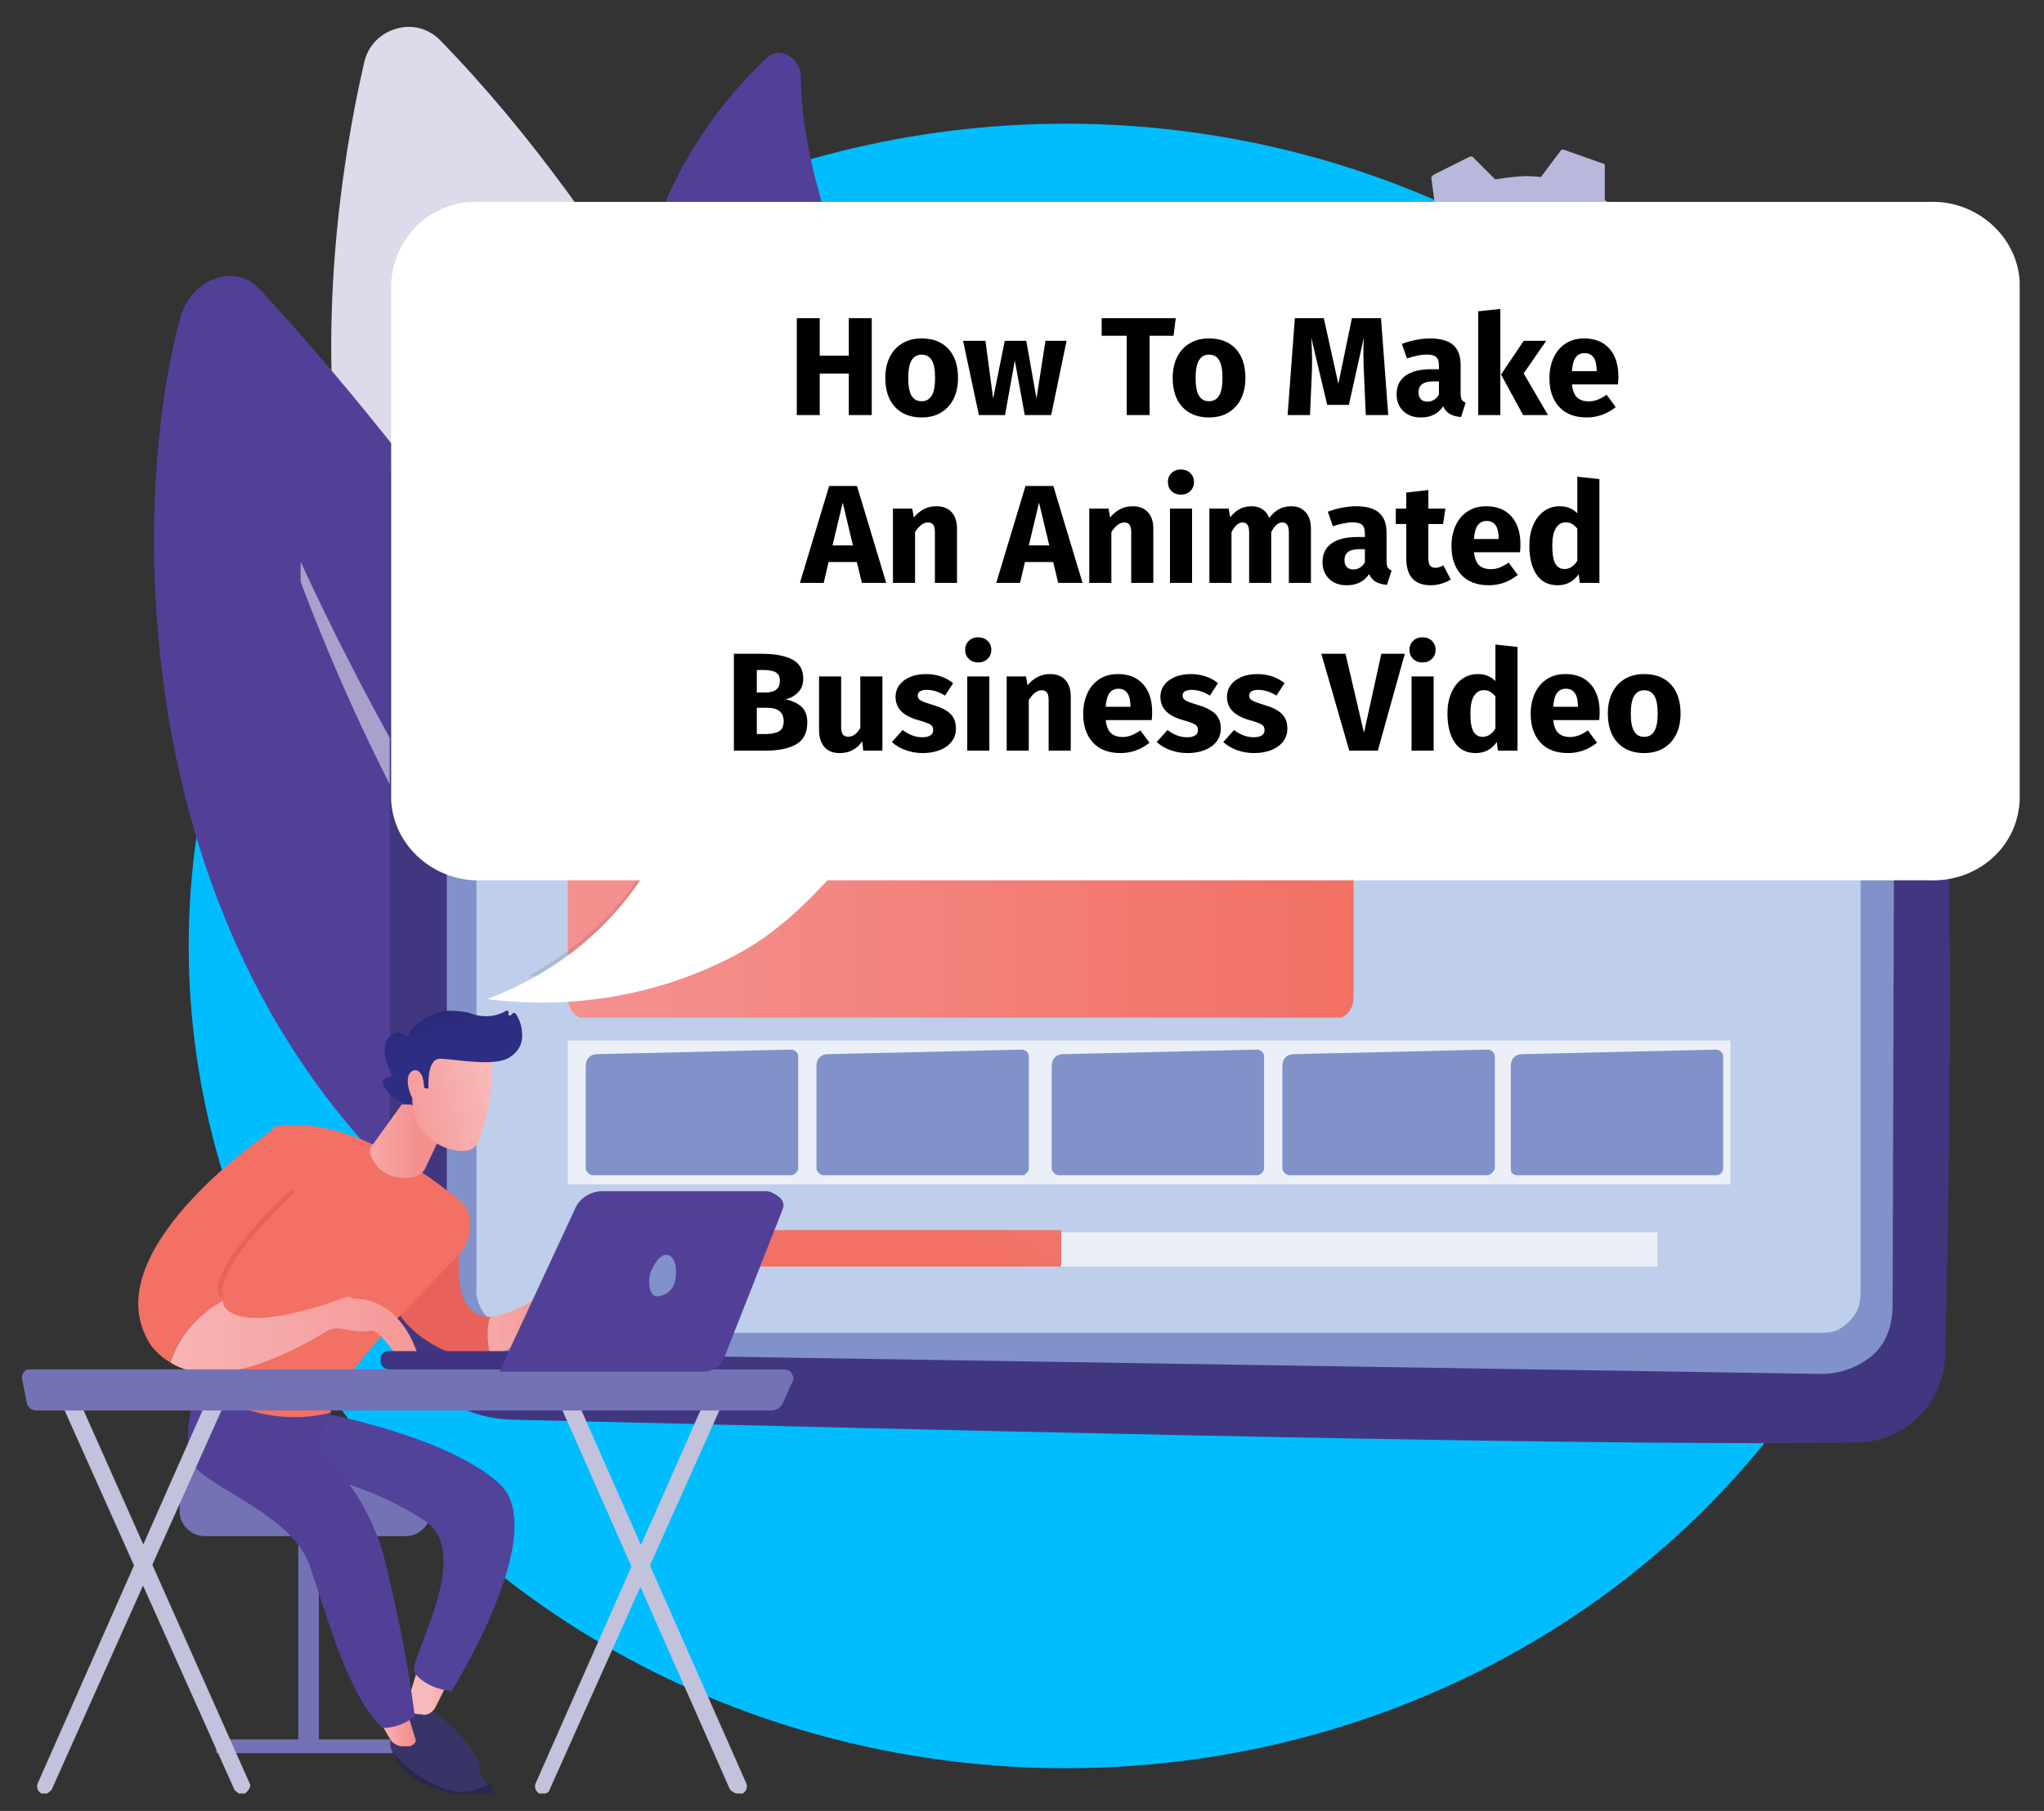 <?xml version="1.0" encoding="UTF-8"?> <svg xmlns="http://www.w3.org/2000/svg" xmlns:xlink="http://www.w3.org/1999/xlink" id="Layer_1" viewBox="0 0 87.7 77.7"><rect x="0" y="0" width="87.7" height="77.7" fill="#333333" stroke="none"/><defs><style>.cls-1{fill:none;}.cls-2{fill:#524299;}.cls-3{fill:#8092c9;}.cls-4{fill:#28274f;}.cls-5{fill:#3e3380;}.cls-6{fill:url(#linear-gradient-8);}.cls-7{fill:url(#linear-gradient-7);}.cls-8{fill:url(#linear-gradient-5);}.cls-9{fill:url(#linear-gradient-6);}.cls-10{fill:url(#linear-gradient-9);}.cls-11{fill:url(#linear-gradient-4);}.cls-12{fill:url(#linear-gradient-3);}.cls-13{fill:url(#linear-gradient-2);}.cls-14{fill:#00bdff;}.cls-15{fill:#413780;}.cls-16{fill:url(#linear-gradient);}.cls-17{fill:#dedaec;}.cls-18{fill:#b7b8dc;}.cls-19{clip-path:url(#clippath-17);}.cls-20{clip-path:url(#clippath-19);}.cls-21{clip-path:url(#clippath-11);}.cls-22{clip-path:url(#clippath-16);}.cls-23{clip-path:url(#clippath-18);}.cls-24{clip-path:url(#clippath-10);}.cls-25{clip-path:url(#clippath-15);}.cls-26{clip-path:url(#clippath-13);}.cls-27{clip-path:url(#clippath-14);}.cls-28{clip-path:url(#clippath-12);}.cls-29{clip-path:url(#clippath-26);}.cls-30{clip-path:url(#clippath-20);}.cls-31{clip-path:url(#clippath-21);}.cls-32{clip-path:url(#clippath-22);}.cls-33{clip-path:url(#clippath-23);}.cls-34{clip-path:url(#clippath-24);}.cls-35{clip-path:url(#clippath-25);}.cls-36{fill:#393467;}.cls-37{clip-path:url(#clippath-1);}.cls-38{clip-path:url(#clippath-3);}.cls-39{clip-path:url(#clippath-4);}.cls-40{clip-path:url(#clippath-2);}.cls-41{clip-path:url(#clippath-7);}.cls-42{clip-path:url(#clippath-6);}.cls-43{clip-path:url(#clippath-9);}.cls-44{clip-path:url(#clippath-8);}.cls-45{clip-path:url(#clippath-5);}.cls-46{fill:#fff;}.cls-47{fill:#524098;}.cls-48{fill:#96b0db;}.cls-49{fill:url(#linear-gradient-10);}.cls-50{fill:url(#linear-gradient-11);}.cls-51{fill:url(#linear-gradient-12);}.cls-52{fill:url(#linear-gradient-13);}.cls-53{fill:url(#linear-gradient-14);}.cls-54{fill:url(#linear-gradient-15);}.cls-55{fill:url(#linear-gradient-16);}.cls-56{opacity:.69;}.cls-57{opacity:.5;}.cls-58{opacity:.3;}.cls-59{opacity:.15;}.cls-60{fill:#bfceea;}.cls-61{fill:#c2c2dc;}.cls-62{fill:#7472b4;}.cls-63{opacity:0;}.cls-64{fill:#484848;}.cls-65{clip-path:url(#clippath);}</style><clipPath id="clippath"><rect class="cls-1" x="-63.342" y="-2.331" width="221.382" height="79.282"></rect></clipPath><clipPath id="clippath-1"><rect class="cls-1" x="56.117" y="4.168" width="16.464" height="8.428"></rect></clipPath><clipPath id="clippath-2"><rect class="cls-1" x="58.273" y="14.262" width="16.758" height="9.408"></rect></clipPath><clipPath id="clippath-3"><rect class="cls-1" x="31.91" y="11.714" width="4.312" height="23.912"></rect></clipPath><clipPath id="clippath-4"><rect class="cls-1" x="19.465" y="11.91" width="19.6" height="33.124"></rect></clipPath><clipPath id="clippath-5"><rect class="cls-1" x="12.899" y="23.768" width="25.578" height="34.692"></rect></clipPath><clipPath id="clippath-6"><path class="cls-1" d="M26.128,24.65c-.98,0-1.764.784-1.764,1.764v16.366c0,.588.392.98.98.98h31.752c.588,0,.98-.392.98-.98v-17.836c0-.588-.392-.98-.98-.98l-30.968.686Z"></path></clipPath><linearGradient id="linear-gradient" x1="1523.284" y1="6290.459" x2="1557.244" y2="6290.459" gradientTransform="translate(-1378.086 -5768.507) scale(.922)" gradientUnits="userSpaceOnUse"><stop offset="0" stop-color="#f4908e"></stop><stop offset="1" stop-color="#f27064"></stop></linearGradient><clipPath id="clippath-7"><rect class="cls-1" x="60.036" y="24.258" width="15.876" height="9.212"></rect></clipPath><clipPath id="clippath-8"><rect class="cls-1" x="25.933" y="52.286" width="1.666" height="2.254"></rect></clipPath><clipPath id="clippath-9"><rect class="cls-1" x="30.538" y="52.776" width="40.572" height="1.568"></rect></clipPath><clipPath id="clippath-10"><rect class="cls-1" x="24.364" y="44.642" width="49.882" height="6.174"></rect></clipPath><clipPath id="clippath-11"><path class="cls-1" d="M67.093,27.59v3.038h.098l2.156-1.47v-.196l-2.254-1.372c.098-.098.098,0,0,0Z"></path></clipPath><linearGradient id="linear-gradient-2" x1="1522.18" y1="6281.503" x2="1524.535" y2="6281.503" gradientTransform="translate(-1335.299 -5764.998) scale(.922)" gradientUnits="userSpaceOnUse"><stop offset="0" stop-color="#f4908e"></stop><stop offset="1" stop-color="#f27064"></stop></linearGradient><clipPath id="clippath-12"><path class="cls-1" d="M24.561,53.462c.098.98.882,1.666,1.862,1.666.882,0,1.666-.784,1.666-1.666s-.784-1.666-1.666-1.666c-.98-.098-1.764.686-1.862,1.666Z"></path></clipPath><linearGradient id="linear-gradient-3" x1="-17804.261" y1="21300.375" x2="-17815.667" y2="21300.375" gradientTransform="translate(-12832.209 -22093.963) rotate(-70.044) scale(.922)" gradientUnits="userSpaceOnUse"><stop offset="0" stop-color="#f4908e"></stop><stop offset="1" stop-color="#f27064"></stop></linearGradient><clipPath id="clippath-13"><path class="cls-1" d="M29.657,52.776c-.098,0-.196,0-.196.098s-.098.098-.098.196v.98c0,.098,0,.196.098.196s.098.098.196.098h15.876v-1.568h-15.876Z"></path></clipPath><linearGradient id="linear-gradient-4" x1="-12569.106" y1="20386.778" x2="-12588.849" y2="20386.778" gradientTransform="translate(-8976.118 -20124.251) rotate(-55.76) scale(.922)" gradientUnits="userSpaceOnUse"><stop offset="0" stop-color="#f4908e"></stop><stop offset="1" stop-color="#f27064"></stop></linearGradient><clipPath id="clippath-14"><path class="cls-1" d="M17.505,72.964c-.098.196,0,.392.196.49.098.098.196.098.392.098.196.098.49-.098.588-.294l.49-.98-1.274-.588s-.392,1.274-.392,1.274Z"></path></clipPath><linearGradient id="linear-gradient-5" x1="1522.206" y1="6280.833" x2="1523.823" y2="6280.833" gradientTransform="translate(-1384.965 -5720.771) scale(.922)" gradientUnits="userSpaceOnUse"><stop offset="0" stop-color="#f8b9ba"></stop><stop offset="1" stop-color="#f4908e"></stop></linearGradient><clipPath id="clippath-15"><path class="cls-1" d="M16.328,73.748c.098.392.294.686.49.98.098.098.294.196.392.196h.392c.196-.098.294-.196.196-.392l-.392-1.274-1.078.49Z"></path></clipPath><linearGradient id="linear-gradient-6" x1="1520.955" y1="6280.663" x2="1522.474" y2="6280.663" gradientTransform="translate(-1386.083 -5719.193) scale(.922)" gradientUnits="userSpaceOnUse"><stop offset="0" stop-color="#f8b9ba"></stop><stop offset="1" stop-color="#f4908e"></stop></linearGradient><clipPath id="clippath-16"><path class="cls-1" d="M16.721,55.422s.196,1.666,2.646,2.646c.588.196,1.176.294,1.764.098-.196-.49-.196-1.078,0-1.666-1.96.098-1.372-3.038-1.372-3.234l-3.038,2.156Z"></path></clipPath><linearGradient id="linear-gradient-7" x1="-20683.329" y1="21240.843" x2="-20702.373" y2="21240.843" gradientTransform="translate(-15157.667 -22755.463) rotate(-77.992) scale(.922)" gradientUnits="userSpaceOnUse"><stop offset="0" stop-color="#e0483d"></stop><stop offset="1" stop-color="#e8625b"></stop></linearGradient><clipPath id="clippath-17"><path class="cls-1" d="M23.287,55.52c-.686.49-1.47.882-2.254.98-.196.588-.098,1.176,0,1.666.882-.196,1.666-.784,2.254-1.47.098-.098.392-.098.49,0,.196.098.294.294.294.49,0,.392.392.49.392.294,0-.294-.098-.588-.098-.882l1.078,1.176c.196.196.49.196.686,0-.294-.784-.686-1.568-1.274-2.156-.196-.196-.49-.196-.784-.196-.196,0-.49.098-.784.098Z"></path></clipPath><linearGradient id="linear-gradient-8" x1="1519.083" y1="6281.332" x2="1524.61" y2="6281.332" gradientTransform="translate(-1381.545 -5737.156) scale(.922)" gradientUnits="userSpaceOnUse"><stop offset="0" stop-color="#f8b9ba"></stop><stop offset="1" stop-color="#f4908e"></stop></linearGradient><clipPath id="clippath-18"><path class="cls-1" d="M11.723,48.366c-2.94,4.704-3.234,10.976-3.234,10.976,1.568,1.274,3.724,1.764,5.684,1.274.588-2.254,5.292-6.272,5.782-7.154.294-.588.294-1.176,0-1.764-3.528-2.94-5.978-3.43-7.252-3.43-.294,0-.686,0-.98.098Z"></path></clipPath><linearGradient id="linear-gradient-9" x1="-20678.007" y1="21245.801" x2="-20697.048" y2="21245.801" gradientTransform="translate(-15167.534 -22752.613) rotate(-77.992) scale(.922)" gradientUnits="userSpaceOnUse"><stop offset="0" stop-color="#f4908e"></stop><stop offset="1" stop-color="#f27064"></stop></linearGradient><clipPath id="clippath-19"><path class="cls-1" d="M16.035,49.052c-.196.196-.196.392-.098.588.294.686.98.98,1.666.882.294,0,.588-.196.686-.49l.98-2.058-1.96-.686s-1.274,1.764-1.274,1.764Z"></path></clipPath><linearGradient id="linear-gradient-10" x1="1519.549" y1="6281.63" x2="1523.216" y2="6281.63" gradientTransform="translate(-1386.533 -5745.123) scale(.922)" gradientUnits="userSpaceOnUse"><stop offset="0" stop-color="#f8b9ba"></stop><stop offset="1" stop-color="#f4908e"></stop></linearGradient><clipPath id="clippath-20"><path class="cls-1" d="M6.234,57.284c.196.49.588.882,1.078,1.176.392-1.176,1.176-2.058,2.254-2.646-.294-1.372,3.038-4.41,3.038-4.41l-.882-2.94s-7.35,4.9-5.488,8.82Z"></path></clipPath><linearGradient id="linear-gradient-11" x1="-20680.388" y1="21243.471" x2="-20699.429" y2="21243.471" gradientTransform="translate(-15171.013 -22755.508) rotate(-77.992) scale(.922)" gradientUnits="userSpaceOnUse"><stop offset="0" stop-color="#f4908e"></stop><stop offset="1" stop-color="#f27064"></stop></linearGradient><clipPath id="clippath-21"><path class="cls-1" d="M12.507,51.012c-.098.098-3.43,3.136-3.136,4.508,0,0,0,.098.098.098h.098c.098,0,0,0,0-.098-.294-1.274,3.038-4.312,3.038-4.312,0-.065-.033-.131-.098-.196q-.001-.001,0,0Z"></path></clipPath><linearGradient id="linear-gradient-12" x1="-20684.488" y1="21240.363" x2="-20703.531" y2="21240.363" gradientTransform="translate(-15165.205 -22758.125) rotate(-77.992) scale(.922)" gradientUnits="userSpaceOnUse"><stop offset="0" stop-color="#e0483d"></stop><stop offset="1" stop-color="#e8625b"></stop></linearGradient><clipPath id="clippath-22"><path class="cls-1" d="M14.662,55.716s-4.018,1.568-4.998.392c-.098-.098-.098-.196-.098-.294-1.078.588-1.862,1.47-2.254,2.646,2.156,1.372,5.782-.784,6.762-1.372.196-.098.392-.098.49-.098.49.098.882.196,1.372.098.196,0,.49.294.784.686s.784.882,1.274.588c0,0-.588-2.646-2.842-2.646-.098-.098-.294-.098-.49,0Z"></path></clipPath><linearGradient id="linear-gradient-13" x1="1018.586" y1="7720.123" x2="1035.79" y2="7720.123" gradientTransform="translate(-1439.164 -6977.683) rotate(-4.09) scale(.922)" gradientUnits="userSpaceOnUse"><stop offset="0" stop-color="#f8b9ba"></stop><stop offset="1" stop-color="#f4908e"></stop></linearGradient><clipPath id="clippath-23"><path class="cls-1" d="M17.896,45.23c-.392.49-.196,2.058-.196,2.058,0,.98.784,1.862,1.764,2.058,1.078.196,1.078-.392,1.372-1.274.196-.882.294-1.862.294-2.744-.784-.196-1.568-.294-2.45-.294-.392,0-.686,0-.784.196Z"></path></clipPath><linearGradient id="linear-gradient-14" x1="-726.177" y1="11233.94" x2="-731.634" y2="11233.94" gradientTransform="translate(-1951.424 -10146.768) rotate(-14.649) scale(.922)" gradientUnits="userSpaceOnUse"><stop offset="0" stop-color="#f8b9ba"></stop><stop offset="1" stop-color="#f4908e"></stop></linearGradient><clipPath id="clippath-24"><path class="cls-1" d="M17.505,44.446c0,.098-.098.098,0,0h-.098c-.098-.098-.294-.196-.49-.098-.49.196-.588.882-.098,1.764v.098c0,.098,0,0-.098,0-.196,0-.49.196-.098.588.196.294.49.49.882.588h.098l.294-.784s.098-.098.098,0l.294.098h.098s-.098-1.274.49-1.274,2.45.392,3.038-.098c.294-.196.49-.49.49-.882s-.098-.686-.294-.98h-.098l-.098.098h-.098v-.196h-.098c-.49.294-1.078.294-1.568.098-.392-.098-.686-.098-1.078-.098-.686.196-1.274.49-1.568,1.078h0Z"></path></clipPath><linearGradient id="linear-gradient-15" x1="-808.892" y1="11358.921" x2="-808.892" y2="11365.319" gradientTransform="translate(-1982.44 -10268.27) rotate(-15.056) scale(.922)" gradientUnits="userSpaceOnUse"><stop offset="0" stop-color="#201b59"></stop><stop offset="1" stop-color="#2d2d83"></stop></linearGradient><clipPath id="clippath-25"><path class="cls-1" d="M17.799,45.916c-.588.098-.196,1.274.098,1.47l.294-.392s.098-1.078-.392-1.078Z"></path></clipPath><linearGradient id="linear-gradient-16" x1="-726.453" y1="11232.023" x2="-731.91" y2="11232.023" gradientTransform="translate(-1950.952 -10146.085) rotate(-14.649) scale(.922)" gradientUnits="userSpaceOnUse"><stop offset="0" stop-color="#f8b9ba"></stop><stop offset="1" stop-color="#f4908e"></stop></linearGradient><clipPath id="clippath-26"><rect class="cls-1" x="18.939" y="9.447" width="65.856" height="32.438"></rect></clipPath></defs><g id="eSd1kOi5Ly61" shape-rendering="geometricPrecision" text-rendering="geometricPrecision"><g class="cls-65"><ellipse class="cls-14" cx="45.729" cy="40.587" rx="37.632" ry="35.28"></ellipse><g class="cls-63"><g class="cls-58"><g class="cls-37"><path class="cls-48" d="M55.724,12.988c-.098,0-.196-.196-.196-.294,0-.294.098-.588.098-.882,0-.098.098-.098.098-.196s.098-.098.196,0h0c.098,0,.098.098.196.098s0,.098,0,.196c-.098.294-.098.49-.098.784,0,.065-.033.131-.098.196s-.131.098-.196.098h0M56.312,10.832h0c-.098,0-.098-.098-.098-.098v-.196c.098-.294.196-.49.294-.784.098-.098.196-.196.294-.098s.196.196.098.294c-.098.196-.196.49-.294.784-.098.098-.196.098-.294.098M57.292,8.872h0c-.196-.098-.196-.196-.196-.392.196-.196.294-.49.49-.686.098-.098.294-.098.392,0,0,0,.098.098.098.196s0,.098-.098.196c-.196.196-.294.49-.49.686,0,0-.098.098-.196,0M58.664,7.206s-.098,0,0,0c-.196-.196-.196-.392-.098-.49.196-.196.392-.392.686-.588.098-.098.196,0,.294.098s.098.196,0,.294c-.196.196-.392.392-.588.49-.196.196-.294.294-.294.196M60.331,5.932c-.098,0-.098-.098-.196-.098v-.196c0-.098.098-.098.098-.196.294-.098.49-.294.784-.392.098-.098.294,0,.392.098v.196c0,.098-.098.098-.098.098-.196.098-.49.294-.686.392-.098.098-.196.098-.294.098M62.291,4.952c-.098,0-.098-.098-.196-.196,0-.098,0-.294.196-.294.294-.098.588-.196.784-.196.098,0,.294.098.294.196s-.098.294-.196.294c-.294.098-.49.098-.882.196q-.034.009,0,0M71.404,6.52h0c-.294-.196-.49-.294-.784-.49-.098-.098-.098-.196-.098-.392.098-.098.196-.196.392-.098.196.196.49.294.686.49.098.098.098.196.098.294s-.196.196-.294.196M64.447,4.56c-.098,0-.196-.098-.196-.196s.098-.294.196-.294h.882c.098,0,.294.098.294.196s0,.098-.098.196-.098.098-.196.098h-.882M69.543,5.442h0c-.196-.098-.49-.196-.784-.294-.098-.098-.196-.196-.098-.294s.196-.196.294-.098c.294.098.49.196.784.294.098,0,.196.196.196.294s-.196.196-.392.098M66.603,4.658c-.098,0-.196-.098-.196-.294,0-.098.098-.196.294-.196l.882.098h0c.098,0,.098.098.196.098s0,.098,0,.196-.098.098-.098.196-.098.098-.196,0c-.294,0-.588-.098-.882-.098h0"></path><path class="cls-48" d="M72.678,7.598s-.001,0,0,0l-.392-.392c-.098-.098-.098-.294,0-.294s.196-.098.294,0l.294.294c.098.098.098.294,0,.392h-.196"></path></g></g><g class="cls-58"><g class="cls-40"><path class="cls-48" d="M75.129,14.85c-.098,0-.196-.098-.196-.294v-.392c0-.098.098-.294.294-.196.098,0,.294.098.196.294v.392c0,.065-.033.131-.098.196-.098.098-.098,0-.196,0h0"></path><path class="cls-48" d="M63.172,23.67l-.294-.098c-.098,0-.196-.196-.196-.294s.098-.098.098-.196.098,0,.196,0c.294.098.49.098.784.196.098,0,.196.098.196.196v.196s-.098.098-.196.098l-.588-.098M61.605,23.18h0c-.294-.098-.49-.196-.784-.392l-.098-.098v-.196c0-.098.196-.196.294-.098.196.098.49.196.686.294.098.098.196.196.098.294,0,.098-.098.196-.196.196M64.936,23.866c-.098,0-.196-.098-.196-.294,0-.098.098-.196.294-.196h.784c.098,0,.294.098.294.196s-.098.294-.196.294h-.98M59.645,22.102h0c-.294-.196-.49-.294-.784-.49-.098-.098-.098-.196-.098-.294s.098-.196.196-.196.196,0,.294.098c.196.196.392.294.686.49.098,0,.098.098.098.196s0,.098-.098.196c0,0-.196.098-.294,0M67.093,23.866c-.098,0-.196-.098-.196-.196v-.196c0-.098.098-.098.196-.098.294,0,.49-.098.784-.196.098,0,.294.098.294.196v.196c0,.098-.098.098-.196.098-.294.098-.588.098-.882.196h0M69.15,23.18c-.098,0-.098-.098-.196-.196v-.196c0-.098.098-.098.098-.098.196-.098.49-.196.686-.294.098-.098.196-.098.294,0s.098.098.098.196-.098.196-.196.196c-.196.098-.49.196-.784.392q-.017.011,0,0M71.013,22.2c-.065,0-.131-.033-.196-.098-.098-.098-.098-.294.098-.392.196-.196.392-.294.686-.49,0,0,.098-.098.196-.098s.098,0,.196.098c0,0,.098.098.098.196s0,.098-.098.196c-.196.196-.392.392-.686.49-.098,0-.196,0-.294.098M72.678,20.632s-.098,0-.098-.098c0,0-.098-.098-.098-.196s0-.098.098-.196c.196-.196.392-.392.49-.588.098-.098.196-.098.392,0,.098.098.098.294,0,.392-.196.196-.392.49-.588.686,0,0-.098.098-.196,0M73.855,18.966h0c-.098,0-.196-.098-.196-.196v-.196c.098-.196.294-.49.392-.686.098-.098.196-.196.294-.098s.196.196.098.294c-.098.294-.294.49-.392.784.098.098,0,.098-.196.098M74.737,17.006h0c-.098,0-.196-.196-.196-.294.098-.196.098-.392.196-.588s0-.098,0-.196.098-.098.098-.196.098-.098.196,0c.098,0,.196.196.196.294v.196c0,.098-.098.392-.196.588,0,.098-.196.196-.294.196"></path><path class="cls-48" d="M58.077,20.632c-.065,0-.098-.033-.098-.098l-.294-.294c-.098-.098,0-.196.098-.294s.196-.098.294,0l.294.294s.098.098.098.196,0,.098-.098.196h-.294"></path></g></g></g><path class="cls-18" d="M59.056,17.888l.098.098,1.372-.196c.392.49.98.98,1.47,1.372v1.47c0,.065.033.098.098.098l1.568.588h.098l.882-1.176c.686.098,1.274,0,1.96-.098l.98.98h.098l1.568-.784.098-.098-.196-1.47c.49-.392.98-.882,1.372-1.47h1.372c.065,0,.098-.033.098-.098l.686-1.666v-.098l-1.176-.882c.098-.686,0-1.274-.098-1.96l.98-.98v-.196l-.784-1.568-.098-.098-1.274.294c-.392-.49-.882-.98-1.372-1.372v-1.47c0-.065-.033-.098-.098-.098l-1.666-.588h-.098l-.882,1.176c-.686-.098-1.274,0-1.96.098l-.98-.98h-.098l-1.568.784-.098.098.196,1.47c-.588.392-.98.98-1.372,1.47h-1.47s-.098,0-.098.098l-.588,1.568v.098l1.078.882c-.098.686,0,1.372.098,1.96l-.98.98v.098s.784,1.666.784,1.666Z"></path><path class="cls-60" d="M65.132,15.536c-.882-.196-1.372-1.078-1.274-1.96s.882-1.47,1.764-1.47c.98.098,1.666.882,1.568,1.862s-.882,1.666-1.862,1.568h-.196M65.819,12.596h-.196c-.686-.098-1.372.49-1.47,1.176s.49,1.372,1.176,1.47,1.372-.49,1.372-1.176c0-.392-.098-.686-.294-.98-.098-.196-.392-.392-.588-.49"></path><path class="cls-60" d="M64.544,17.986l-.392-.196h-.196l-.588-.294h0v-.098h.098c.196.196.49.294.784.392,1.274.49,2.744.196,3.822-.686.588-.49,1.078-1.078,1.274-1.862,0-.098.098-.294.098-.392.196-.882.098-1.862-.294-2.646-.686-1.47-2.156-2.45-3.822-2.352s-3.038,1.078-3.626,2.646c0,.098-.098.294-.098.392-.098.588-.098,1.176,0,1.764,0,0,0,.098-.098.098h-.098v-.098c-.098-.588-.098-1.274,0-1.862,0-.098.098-.294.098-.392.784-2.156,3.234-3.332,5.39-2.548,2.058.686,3.234,2.842,2.744,4.998,0,.098-.098.294-.098.392-.392,1.078-1.176,1.96-2.156,2.45-.882.392-1.862.49-2.842.294"></path><g class="cls-63"><path class="cls-48" d="M51.02,23.474c-.098,0-.098-.098-.098-.196s.098-.098.196-.098c.294.098.49.098.784.098,0,0,.098,0,.098.098v.098c0,.098-.098.098-.196.098-.294,0-.588-.098-.784-.098h0M50.236,23.18h0c-.294-.098-.49-.196-.784-.294-.098,0-.098-.098-.098-.196s.098-.098.196-.098c.196.098.49.196.686.294.098,0,.098.098.098.196.098.098,0,.098-.098.098M52.589,23.572c-.098,0-.098-.098-.098-.196s.098-.098.098-.098c.294,0,.49,0,.784-.098h.098l.098.098c0,.098,0,.196-.098.196-.294.098-.588.098-.882.098h0M48.864,22.592h0c-.196-.196-.392-.294-.686-.49v-.196c0-.098.098-.098.196,0,.196.196.392.294.588.49.065.065.033.131-.098.196.196,0,.098,0,0,0M54.255,23.376c-.098,0-.098-.098-.098-.098,0-.098,0-.196.098-.196.294-.098.49-.196.784-.196h.098s.098,0,.098.098,0,.196-.098.196c-.294.098-.588.196-.882.196h0M55.627,22.788s-.098,0,0,0c-.065-.131-.065-.229,0-.294.196-.098.49-.294.686-.392.098,0,.196,0,.196.098v.196c-.196.196-.49.294-.686.392h-.196M56.901,21.808h0c-.098-.098-.098-.196-.098-.196.196-.196.392-.392.49-.588h.196c.098,0,.098.098,0,.196-.196.196-.392.392-.588.588q-.008.008,0,0"></path><path class="cls-48" d="M47.59,21.514h0l-.294-.294v-.196c.098-.098.196-.098.196,0l.294.294c.098.098.098.196,0,.196h-.196"></path><path class="cls-48" d="M45.925,17.398c-.098,0-.098-.098-.098-.098v-.392c0-.098.098-.196.196-.196s.196.098.196.196v.49h-.294"></path><path class="cls-48" d="M45.925,16.222c-.098,0-.098-.098-.098-.196,0-.196,0-.49.098-.686v-.098c0-.065.033-.098.098-.098h.196c.098,0,.098.098,0,.196v.098c0,.196-.098.392-.098.588,0,0,0,.098-.098.098s0,.098-.098.098h0M46.316,14.654h0c-.098,0-.098-.098-.098-.196.098-.294.196-.49.294-.784l.098-.098h.098c.098,0,.098.098.098.196-.098.196-.196.49-.294.686,0,.196-.098.196-.196.196M47.1,13.282h0c-.098-.098-.098-.196-.098-.196.196-.196.294-.392.49-.588,0-.098.098-.098.196-.098s.098.098.098.098c0,0,0,.098-.098.196-.196.196-.294.392-.49.588.098,0,0,0-.098,0M48.178,12.106h0c-.065-.065-.098-.131-.098-.196v-.098c.196-.196.392-.294.686-.49.098-.098.196-.098.196,0,.098.098.098.196,0,.196-.196.098-.392.294-.686.49.098.098,0,.098-.098.098M49.55,11.126c-.065,0-.098-.033-.098-.098,0-.098,0-.196.098-.196.294-.098.49-.196.784-.294.098,0,.196,0,.196.098s0,.196-.098.196c-.294.098-.49.196-.882.294q-.034.009,0,0M51.118,10.636c-.098,0-.098-.098-.098-.098,0-.098,0-.196.098-.196.294-.098.588-.098.784-.098.098,0,.196.098.196.098v.098s-.098.098-.196.098c-.196,0-.49,0-.784.098h0M52.687,10.538c-.098,0-.098-.098-.098-.196s.098-.196.196-.098c.294,0,.588,0,.784.098.098,0,.098.098.098.196s-.098.098-.196.098c-.294,0-.49-.098-.784-.098h0M55.038,11.126h0c-.196-.098-.392-.196-.686-.196h-.098c-.098,0-.098-.098-.098-.196s.098-.098.196-.098h.098c.196.098.49.196.686.196,0,0,.098,0,.098.098v.098c0,.098-.098.098-.196.098"></path></g><path class="cls-18" d="M48.178,19.554s.098,0,0,0l1.078-.098c.294.392.588.686.98.882v.98s0,.098.098.098l1.078.392h.098l.588-.784c.49,0,.882,0,1.372-.098l.686.686h.098l.98-.49v-.098l-.098-.98c.392-.294.686-.588.882-.98h1.078l.392-1.078v-.098l-.784-.588c0-.49,0-.882-.098-1.372l.686-.686v-.098l-.49-.98h-.098l-.98.098c-.294-.392-.588-.686-.98-.882v-.98s0-.098-.098-.098l-1.078-.392h-.098l-.588.784c-.49,0-.882,0-1.372.098l-.686-.686h-.098l-.98.49v.098l.098.98c-.392.294-.686.588-.882.98h-1.078l-.392,1.078v.098l.686.588c0,.49,0,.882.098,1.372l-.686.686v.098s.588.98.588.98Z"></path><path class="cls-60" d="M52.197,17.986c-.196-.098-.49-.196-.588-.392-.196-.196-.294-.588-.294-.882s.196-.588.392-.784.588-.294.882-.294c.49,0,.882.392.98.784.098.49,0,.98-.392,1.274-.196.196-.588.294-.882.294h-.098M52.687,16.026h0c-.588,0-.98.294-1.078.784,0,.196.098.49.196.588.294.392.882.392,1.176.098.196-.098.294-.392.294-.588.098-.392-.196-.784-.588-.882"></path><path class="cls-60" d="M51.804,19.652l-.294-.098c-.196-.098-.392-.196-.49-.294h0c-.098,0-.098-.098-.098-.196h0c0-.098.098-.098.196,0,.196.098.294.196.49.196h0c.392.098.882.196,1.274.098.196,0,.49-.098.686-.196h0c.588-.294,1.078-.882,1.274-1.47,0-.098.098-.196.098-.294.392-1.372-.49-2.744-1.764-3.136s-2.744.392-3.234,1.666c0,.098-.098.196-.098.294-.098.392-.098.784,0,1.176v.098c0,.098-.098.098-.098.098-.098,0-.196,0-.196-.098-.098-.392-.098-.882,0-1.274,0-.098.098-.196.098-.294.392-1.176,1.372-1.96,2.646-2.058s2.352.588,2.842,1.666c.294.588.392,1.274.196,1.96,0,.098,0,.196-.098.294-.49,1.47-1.96,2.254-3.43,1.862"></path><path class="cls-47" d="M36.222,40.33s10.29-9.408,3.332-21.952c-4.41-7.84-5.194-12.642-5.194-15.092,0-.784-.882-1.274-1.372-.882-4.018,3.724-12.74,15.092,3.234,37.926"></path><g class="cls-57"><g class="cls-38"><path class="cls-46" d="M32.498,11.028s-.098-.098,0,0c-.686,2.254-1.96,12.152,3.92,25.382-1.176-3.332-5.096-15.386-3.92-25.382"></path></g></g><path class="cls-17" d="M42.788,47.778S34.459,17.692,18.877,1.718c-.49-.49-1.176-.686-1.862-.49-.686.196-1.176.686-1.372,1.372-2.254,9.8-6.174,39.298,27.146,45.178"></path><g class="cls-57"><g class="cls-39"><path class="cls-46" d="M39.653,45.916h0c-3.234-2.058-15.582-12.838-20.776-34.986,0,0,0-.098.098-.098s.098,0,.098.098c1.568,5.194,8.428,24.01,20.58,34.986"></path></g></g><path class="cls-47" d="M42.886,60.91S27.991,30.628,11.134,12.4c-1.078-1.176-3.038-.392-3.43,1.372-2.94,10.78-2.548,44.296,35.182,47.138"></path><g class="cls-57"><g class="cls-45"><path class="cls-46" d="M39.163,59.244c.098.098,0,.196-.098.196-3.724-2.058-18.62-12.642-26.95-36.652v-.098h.098c.065,0,.098.033.098.098,2.352,5.39,12.054,25.578,26.852,36.456"></path></g></g><path class="cls-15" d="M16.721,20.632v34.986c0,2.842,2.254,5.194,5.194,5.292,12.74.294,45.668,1.176,57.722.98,2.156,0,3.822-1.764,3.822-3.822.196-8.134.588-27.636-.784-36.652-.294-1.862-1.96-3.332-3.822-3.43-10.584-.392-46.158-1.47-58.31-1.176-2.058,0-3.724,1.764-3.822,3.822"></path><path class="cls-3" d="M19.171,21.808v33.222c0,1.666,1.372,3.038,3.038,3.038l55.958.882c.784,0,1.568-.294,2.156-.784s.882-1.274.882-2.156l.098-32.928c0-1.176-.98-2.156-2.156-2.156l-57.526-1.47c-.686,0-1.274.196-1.666.686s-.784,1.078-.784,1.666"></path><path class="cls-60" d="M78.166,57.186H22.209c-.98-.098-1.862-.98-1.764-1.96v-31.85c0-.49.196-.98.49-1.372s.784-.588,1.274-.588l56.056.98c.882.098,1.568.784,1.568,1.764v31.262c0,.49-.098.882-.49,1.274s-.686.49-1.176.49"></path><g class="cls-42"><rect class="cls-16" x="24.364" y="23.964" width="33.712" height="19.698"></rect></g><path class="cls-60" d="M39.751,31.118v5.88c0,.065.033.131.098.196.098.098.098,0,.196,0l4.41-3.136.098-.098s0-.098-.098-.098l-4.312-2.842h-.196c-.098,0-.196,0-.196.098"></path><g class="cls-56"><g class="cls-41"><path class="cls-46" d="M75.716,33.764h-15.778c-.098,0-.294,0-.392-.098s-.196-.196-.196-.392v-8.134c0-.49.392-.882.882-.882l15.386-.294c.098,0,.294,0,.392.098s.196.196.196.294v8.918c0,.098-.098.294-.196.392s-.196.098-.294.098"></path></g></g><g class="cls-56"><g class="cls-44"><path class="cls-46" d="M25.834,52.384v2.156h0l1.568-1.078v-.196l-1.568-.882s.001-.001,0,0c.098-.098,0,0,0,0"></path></g></g><g class="cls-56"><g class="cls-43"><path class="cls-46" d="M71.993,54.344H29.657c-.196,0-.294-.098-.294-.294v-.882c0-.196.098-.294.294-.294h42.336c.196,0,.294.098.294.294v.882c.098.196-.098.294-.294.294"></path></g></g><g class="cls-56"><g class="cls-24"><path class="cls-46" d="M75.227,50.914H23.483c-.294,0-.588-.294-.588-.588v-5.292c0-.294.294-.588.588-.588h51.744c.294,0,.588.294.588.588v5.292c0,.196-.098.294-.196.392s-.196.196-.392.196"></path></g></g><path class="cls-3" d="M33.952,50.424h-8.526c-.065,0-.131-.033-.196-.098s-.098-.131-.098-.196v-4.41c0-.294.196-.49.49-.49l8.33-.196c.098,0,.294.098.294.294v4.802c0,.065-.033.131-.098.196s-.131.098-.196.098"></path><path class="cls-3" d="M43.948,50.424h-8.624c-.065,0-.131-.033-.196-.098s-.098-.131-.098-.196v-4.41c0-.294.196-.49.49-.49l8.33-.196c.098,0,.294.098.294.294v4.802c0,.065-.033.131-.098.196l-.098.098"></path><path class="cls-3" d="M53.944,50.424h-8.526c-.065,0-.131-.033-.196-.098s-.098-.131-.098-.196v-4.41c0-.294.196-.49.49-.49l8.33-.196c.098,0,.294.098.294.294v4.802c0,.065-.033.131-.098.196-.098.098-.196.098-.196.098"></path><path class="cls-3" d="M63.842,50.424h-8.526c-.065,0-.131-.033-.196-.098s-.098-.131-.098-.196v-4.41c0-.294.196-.49.49-.49l8.33-.196c.098,0,.294.098.294.294v4.802c0,.098-.196.294-.294.294"></path><path class="cls-3" d="M73.642,50.424h-8.526c-.196,0-.294-.098-.294-.294v-4.41c0-.294.196-.49.49-.49l8.33-.196c.098,0,.294.098.294.294v4.802c0,.098-.098.294-.294.294"></path><g class="cls-21"><rect class="cls-13" x="67.093" y="27.492" width="2.352" height="3.136"></rect></g><g class="cls-28"><polygon class="cls-12" points="23.483 54.736 24.953 50.62 29.166 52.09 27.697 56.206 23.483 54.736"></polygon></g><g class="cls-26"><polygon class="cls-11" points="28.578 53.854 34.459 45.23 46.218 53.266 40.437 61.89 28.578 53.854"></polygon></g><rect class="cls-62" x="12.8" y="65.124" width=".882" height="9.898"></rect><path class="cls-62" d="M9.273,75.218h8.036v-.294c0-.065-.033-.131-.098-.196-.098-.098-.196-.098-.196-.098h-7.448c-.098,0-.196,0-.196.098s-.098.098-.098.196c0,0,0,.294,0,.294Z"></path><path class="cls-62" d="M8.783,62.772h8.624c.588,0,1.078.49,1.078,1.078v.98c0,.588-.49,1.078-1.078,1.078h-8.624c-.588,0-1.078-.49-1.078-1.078v-.98c0-.588.49-1.078,1.078-1.078Z"></path><path class="cls-36" d="M18.387,73.258s2.646,1.862,2.156,3.136c0,0-2.842-1.176-3.234-2.156s.098-1.372.098-1.372l.98.392Z"></path><g class="cls-27"><rect class="cls-8" x="17.407" y="71.69" width="1.666" height="1.96"></rect></g><path class="cls-2" d="M13.78,60.616s5.39.98,7.644,3.038c2.254,2.058-2.058,8.918-2.058,8.918-.588-.098-1.176-.294-1.568-.784s2.646-5.096.392-6.566c-1.666-1.078-3.528-1.764-5.488-2.058l1.078-2.352s0-.196,0-.196Z"></path><path class="cls-36" d="M20.052,75.708c-.588-.294-2.156-1.372-2.45-1.47s-.784.294-.784.294c-.098.196-.098.392,0,.588.588.784,1.47,1.372,2.352,1.666.588.196,1.274.098,1.764-.196-.196-.392-.588-.686-.882-.882"></path><path class="cls-4" d="M19.171,76.786c-.882-.294-1.764-.882-2.352-1.666.098.392.392.686.686.98.98.686,2.156,1.078,3.43,1.078.294,0,.294-.392.098-.686-.588.392-1.274.49-1.862.294"></path><g class="cls-25"><rect class="cls-9" x="16.328" y="73.258" width="1.568" height="1.666"></rect></g><path class="cls-47" d="M8.586,59.048s-1.176,3.136,0,4.116c1.176.98,4.018,2.058,4.704,4.018s1.666,5.684,3.136,6.958c.49,0,.98-.196,1.372-.49-.294-2.352-.784-4.704-1.372-7.056-.49-1.568-1.274-2.94-2.45-4.018-.392-.294-.294-.784-.098-1.176l.294-.784s-5.586-1.568-5.586-1.568Z"></path><g class="cls-22"><polygon class="cls-7" points="15.643 58.068 16.819 52.384 22.11 53.56 20.934 59.146 15.643 58.068"></polygon></g><g class="cls-19"><rect class="cls-6" x="20.837" y="55.324" width="5.292" height="2.842"></rect></g><g class="cls-23"><polygon class="cls-10" points="5.843 60.91 8.979 45.818 23.189 48.856 19.954 63.948 5.843 60.91"></polygon></g><g class="cls-20"><rect class="cls-49" x="15.838" y="47.386" width="3.528" height="3.332"></rect></g><g class="cls-30"><polygon class="cls-50" points="2.314 58.068 4.764 46.7 14.662 48.856 12.213 60.126 2.314 58.068"></polygon></g><g class="cls-31"><polygon class="cls-51" points="8.097 55.422 9.175 50.326 13.585 51.208 12.507 56.304 8.097 55.422"></polygon></g><g class="cls-32"><polygon class="cls-52" points="7.019 55.618 17.994 54.834 18.387 59.832 7.312 60.616 7.019 55.618"></polygon></g><g class="cls-33"><polygon class="cls-53" points="16.328 45.328 20.837 44.152 22.209 49.248 17.701 50.424 16.328 45.328"></polygon></g><g class="cls-34"><polygon class="cls-54" points="15.348 43.956 22.012 42.094 23.483 47.288 16.721 49.052 15.348 43.956"></polygon></g><g class="cls-35"><polygon class="cls-55" points="16.819 46.014 18.288 45.622 18.68 47.288 17.308 47.68 16.819 46.014"></polygon></g><path class="cls-61" d="M31.715,76.982h.098c.196-.098.294-.294.196-.49l-7.448-16.856c-.098-.196-.294-.294-.49-.196-.098,0-.196.098-.196.196v.294l7.448,16.856c.098.098.294.196.392.196"></path><path class="cls-61" d="M23.287,76.982c.098,0,.294-.098.294-.196l7.546-16.856v-.294c0-.098-.098-.196-.196-.196-.196-.098-.392,0-.49.196l-7.448,16.856c-.098.196,0,.392.196.49h.098"></path><path class="cls-61" d="M10.351,76.982h.098c.196-.098.294-.294.294-.392l-7.546-16.954c-.098-.196-.294-.294-.49-.196-.098,0-.196.098-.196.196v.294l7.546,16.856c.098.098.196.196.294.196"></path><path class="cls-61" d="M1.923,76.982c.098,0,.196-.098.294-.196l7.546-16.856v-.294c0-.098-.098-.196-.196-.196-.196-.098-.392,0-.49.196l-7.448,16.856c-.098.196,0,.392.196.49h.098"></path><path class="cls-62" d="M.943,59.146c0-.098,0-.196.098-.294s.098-.098.196-.098h32.438c.098,0,.294.098.294.196.098.098.098.294,0,.392l-.392.882c-.098.196-.294.294-.49.294H1.53c-.196,0-.392-.196-.392-.392,0,0-.196-.98-.196-.98Z"></path><path class="cls-5" d="M16.721,58.754h8.526c.098,0,.196,0,.294-.098s.098-.196.098-.294c0-.196-.196-.392-.392-.392h-8.526c-.098,0-.196,0-.294.098s-.098.196-.098.294c0,.294.196.392.392.392"></path><path class="cls-47" d="M32.891,51.11h-7.056c-.49,0-.98.294-1.176.784l-3.234,6.958h8.82c.294,0,.588-.196.784-.49l2.548-6.468c.098-.196,0-.392-.098-.49s-.392-.294-.588-.294"></path><path class="cls-3" d="M27.892,54.638c-.098.49,0,.98.294.98s.686-.196.784-.686,0-.98-.294-1.078-.588.294-.784.784"></path><g class="cls-59"><g class="cls-29"><path class="cls-64" d="M20.801,8.467h62.132c2.058-.098,3.822,1.47,3.92,3.43v22.246c-.098,2.058-1.862,3.626-3.92,3.43h-47.334c-1.078,1.176-2.254,2.254-3.724,3.038-3.332,1.862-7.252,2.646-10.976,2.058,2.646-.98,4.998-2.744,6.566-5.096h-6.762c-2.058.098-3.822-1.47-3.92-3.43V11.995c.196-2.058,1.96-3.626,4.018-3.528"></path></g></g><path class="cls-46" d="M20.605,8.663h62.132c2.058-.098,3.822,1.47,3.92,3.43v22.246c-.098,2.058-1.862,3.528-3.92,3.43h-47.236c-1.078,1.176-2.254,2.254-3.626,3.038-3.332,1.862-7.252,2.548-10.976,2.058,2.646-.98,4.998-2.744,6.566-5.096h-6.762c-2.058.098-3.822-1.47-3.92-3.43V12.191c.098-2.058,1.764-3.626,3.822-3.528"></path></g></g><g id="Layer_2"><path d="M36.419,17.809v-1.782h-1.248v1.782h-.984v-4.158h.984v1.608h1.248v-1.608h.984v4.158h-.984Z"></path><path d="M40.691,14.968c.276.298.414.715.414,1.251,0,.34-.063.637-.189.891-.126.254-.306.451-.54.591-.234.14-.511.21-.831.21-.484,0-.865-.149-1.143-.447-.278-.298-.417-.715-.417-1.251,0-.34.063-.637.189-.891.126-.254.306-.451.54-.591.234-.14.511-.21.831-.21.488,0,.87.149,1.146.447ZM39.113,15.46c-.096.162-.144.413-.144.753,0,.348.047.602.141.762.094.16.239.24.435.24.192,0,.336-.081.432-.243.096-.162.144-.413.144-.753,0-.348-.047-.602-.141-.762-.094-.16-.239-.24-.435-.24-.192,0-.336.081-.432.243Z"></path><path d="M45.762,14.623l-.66,3.186h-1.134l-.426-2.34-.42,2.34h-1.122l-.678-3.186h.96l.33,2.478.498-2.478h.924l.438,2.478.384-2.478h.906Z"></path><path d="M50.447,13.651l-.096.756h-1.025v3.402h-.984v-3.402h-1.074v-.756h3.18Z"></path><path d="M53.022,14.968c.275.298.413.715.413,1.251,0,.34-.062.637-.189.891-.126.254-.306.451-.54.591-.234.14-.511.21-.831.21-.484,0-.865-.149-1.143-.447-.278-.298-.417-.715-.417-1.251,0-.34.062-.637.189-.891.126-.254.306-.451.54-.591.234-.14.511-.21.831-.21.488,0,.87.149,1.147.447ZM51.443,15.46c-.097.162-.144.413-.144.753,0,.348.047.602.142.762.094.16.238.24.435.24.192,0,.336-.081.432-.243.097-.162.144-.413.144-.753,0-.348-.047-.602-.142-.762-.094-.16-.238-.24-.435-.24-.192,0-.336.081-.432.243Z"></path><path d="M59.566,17.809h-.966l-.071-1.626c-.021-.388-.03-.734-.03-1.038,0-.232.006-.452.018-.66l-.642,2.886h-.93l-.685-2.886c.024.348.036.676.036.984,0,.232-.006.474-.018.726l-.072,1.614h-.96l.311-4.158h1.242l.624,2.82.582-2.82h1.248l.311,4.158Z"></path><path d="M62.721,17.149c.034.056.089.098.165.126l-.198.618c-.196-.016-.355-.059-.479-.129s-.221-.181-.288-.333c-.208.32-.528.48-.96.48-.316,0-.568-.092-.756-.276-.189-.184-.282-.424-.282-.72,0-.348.128-.614.384-.798s.626-.276,1.11-.276h.323v-.138c0-.188-.04-.317-.12-.387-.079-.07-.22-.105-.42-.105-.103,0-.23.015-.378.045-.147.03-.3.071-.456.123l-.216-.624c.2-.076.405-.134.615-.174s.405-.06.585-.06c.456,0,.79.094,1.002.282s.318.47.318.846v1.236c0,.12.017.208.051.264ZM61.739,16.927v-.564h-.233c-.216,0-.377.038-.483.114-.105.076-.159.194-.159.354,0,.128.033.227.1.297.065.07.156.105.273.105.216,0,.384-.102.504-.306Z"></path><path d="M64.373,13.255v4.554h-.948v-4.452l.948-.102ZM66.341,14.623l-.966,1.398,1.044,1.788h-1.068l-.948-1.74.973-1.446h.966Z"></path><path d="M69.419,16.495h-1.974c.032.268.107.456.228.564s.286.162.498.162c.128,0,.252-.023.372-.069.12-.046.25-.117.391-.213l.39.528c-.372.296-.786.444-1.242.444-.516,0-.912-.152-1.188-.456-.276-.304-.414-.712-.414-1.224,0-.324.058-.615.174-.873.116-.258.286-.462.51-.612s.492-.225.804-.225c.46,0,.82.144,1.08.432s.391.688.391,1.2c0,.132-.007.246-.019.342ZM68.507,15.883c-.008-.488-.18-.732-.516-.732-.164,0-.291.06-.381.18s-.145.318-.165.594h1.062v-.042Z"></path><path d="M36.98,25.009l-.216-.894h-1.212l-.21.894h-1.02l1.254-4.158h1.194l1.254,4.158h-1.044ZM35.72,23.401h.876l-.438-1.836-.438,1.836Z"></path><path d="M40.827,21.973c.156.168.234.404.234.708v2.328h-.948v-2.166c0-.16-.025-.271-.075-.333-.05-.062-.125-.093-.225-.093-.192,0-.376.138-.552.414v2.178h-.948v-3.186h.828l.066.378c.136-.16.283-.28.441-.36.158-.08.335-.12.531-.12.276,0,.492.084.648.252Z"></path><path d="M45.404,25.009l-.216-.894h-1.212l-.21.894h-1.02l1.254-4.158h1.194l1.254,4.158h-1.044ZM44.144,23.401h.876l-.439-1.836-.438,1.836Z"></path><path d="M49.25,21.973c.156.168.234.404.234.708v2.328h-.948v-2.166c0-.16-.025-.271-.075-.333s-.125-.093-.225-.093c-.191,0-.376.138-.552.414v2.178h-.948v-3.186h.828l.066.378c.136-.16.282-.28.44-.36.157-.08.335-.12.531-.12.275,0,.492.084.647.252Z"></path><path d="M51.071,20.296c.105.102.159.231.159.387,0,.156-.054.285-.159.387-.106.102-.241.153-.405.153s-.298-.051-.401-.153c-.104-.102-.156-.231-.156-.387,0-.156.052-.285.156-.387.103-.102.237-.153.401-.153s.299.051.405.153ZM51.147,21.823v3.186h-.948v-3.186h.948Z"></path><path d="M56.019,21.976c.152.17.228.405.228.705v2.328h-.947v-2.166c0-.284-.09-.426-.271-.426-.1,0-.188.034-.264.102-.076.068-.15.172-.222.312v2.178h-.948v-2.166c0-.284-.09-.426-.271-.426-.096,0-.183.035-.261.105-.078.07-.153.173-.225.309v2.178h-.948v-3.186h.828l.065.372c.124-.16.262-.279.411-.357.15-.078.321-.117.514-.117.18,0,.335.044.465.132.13.088.225.212.285.372.128-.172.269-.299.423-.381.153-.082.331-.123.53-.123.253,0,.454.085.606.255Z"></path><path d="M59.543,24.349c.034.056.089.098.165.126l-.198.618c-.196-.016-.355-.059-.479-.129s-.221-.181-.288-.333c-.208.32-.528.48-.96.48-.316,0-.568-.092-.756-.276-.189-.184-.282-.424-.282-.72,0-.348.128-.614.384-.798s.626-.276,1.11-.276h.323v-.138c0-.188-.04-.317-.12-.387-.079-.07-.22-.105-.42-.105-.103,0-.23.015-.378.045-.147.03-.3.071-.456.123l-.216-.624c.2-.076.405-.134.615-.174s.405-.06.585-.06c.456,0,.79.094,1.002.282s.318.47.318.846v1.236c0,.12.017.208.051.264ZM58.562,24.127v-.564h-.233c-.216,0-.377.038-.483.114-.105.076-.159.194-.159.354,0,.128.033.227.1.297.065.07.156.105.273.105.216,0,.384-.102.504-.306Z"></path><path d="M62.246,24.859c-.116.08-.251.142-.405.186s-.307.066-.459.066c-.696-.004-1.044-.388-1.044-1.152v-1.476h-.45v-.66h.45v-.69l.948-.108v.798h.731l-.102.66h-.63v1.464c0,.148.023.254.072.318.048.064.123.096.228.096.108,0,.222-.034.342-.102l.318.6Z"></path><path d="M65.216,23.695h-1.974c.032.268.107.456.228.564s.286.162.498.162c.128,0,.252-.023.372-.069.12-.046.25-.117.391-.213l.39.528c-.372.296-.786.444-1.242.444-.516,0-.912-.152-1.188-.456-.276-.304-.414-.712-.414-1.224,0-.324.058-.615.174-.873.116-.258.286-.462.51-.612s.492-.225.804-.225c.46,0,.82.144,1.08.432s.391.688.391,1.2c0,.132-.007.246-.019.342ZM64.304,23.084c-.008-.488-.18-.732-.516-.732-.164,0-.291.06-.381.18s-.145.318-.165.594h1.062v-.042Z"></path><path d="M68.624,20.557v4.452h-.84l-.048-.372c-.224.316-.525.474-.906.474-.396,0-.696-.152-.902-.456-.206-.304-.31-.72-.31-1.248,0-.324.055-.614.162-.87.108-.256.261-.456.459-.6.198-.144.425-.216.682-.216.304,0,.556.1.756.3v-1.566l.947.102ZM67.677,24.055v-1.374c-.076-.092-.153-.16-.231-.204-.078-.044-.167-.066-.267-.066-.177,0-.316.082-.42.246-.104.164-.156.416-.156.756,0,.372.045.632.135.78s.219.222.387.222c.221,0,.404-.12.553-.36Z"></path><path d="M34.377,30.313c.174.152.261.38.261.684,0,.444-.159.757-.477.939s-.763.273-1.335.273h-1.338v-4.158h1.176c.584,0,1.03.084,1.338.249.308.166.462.437.462.813,0,.244-.073.441-.219.591s-.327.251-.543.303c.276.052.501.154.675.306ZM32.472,28.747v.966h.366c.415,0,.624-.168.624-.504,0-.168-.056-.287-.168-.357-.112-.07-.29-.105-.534-.105h-.288ZM33.423,31.378c.134-.078.201-.223.201-.435,0-.384-.24-.576-.72-.576h-.432v1.128h.36c.26,0,.457-.039.591-.117Z"></path><path d="M37.86,32.209h-.822l-.042-.402c-.232.336-.554.504-.966.504-.292,0-.513-.088-.663-.264-.15-.176-.225-.422-.225-.738v-2.286h.948v2.166c0,.156.025.265.075.327.05.062.127.093.231.093.2,0,.372-.124.516-.372v-2.214h.948v3.186Z"></path><path d="M40.368,29.023c.2.068.376.164.528.288l-.348.534c-.26-.164-.522-.246-.786-.246-.124,0-.219.021-.285.063s-.099.101-.099.177c0,.06.015.109.045.147.03.038.091.077.183.117.092.04.234.088.426.144.332.096.579.221.741.375s.243.367.243.639c0,.216-.062.403-.186.561-.124.158-.294.279-.51.363-.216.084-.456.126-.72.126-.268,0-.517-.042-.747-.126s-.425-.2-.585-.348l.462-.516c.268.208.55.312.846.312.144,0,.257-.026.339-.078.082-.052.123-.126.123-.222,0-.076-.016-.136-.048-.18-.032-.044-.094-.085-.186-.123-.092-.038-.238-.085-.438-.141-.316-.092-.552-.22-.708-.384-.156-.164-.234-.368-.234-.612,0-.184.053-.349.159-.495s.258-.262.456-.348c.198-.086.427-.129.687-.129.228,0,.442.034.642.102Z"></path><path d="M42.374,27.496c.106.102.159.231.159.387,0,.156-.053.285-.159.387s-.241.153-.405.153-.298-.051-.402-.153-.156-.231-.156-.387c0-.156.052-.285.156-.387s.238-.153.402-.153.299.051.405.153ZM42.449,29.023v3.186h-.948v-3.186h.948Z"></path><path d="M45.708,29.173c.155.168.233.404.233.708v2.328h-.948v-2.166c0-.16-.025-.271-.075-.333-.05-.062-.125-.093-.225-.093-.192,0-.376.138-.552.414v2.178h-.948v-3.186h.828l.066.378c.136-.16.283-.28.441-.36.158-.08.335-.12.531-.12.276,0,.492.084.648.252Z"></path><path d="M49.415,30.895h-1.974c.032.268.108.456.229.564.119.108.285.162.497.162.128,0,.252-.023.372-.069.12-.046.25-.117.391-.213l.39.528c-.372.296-.786.444-1.242.444-.516,0-.912-.152-1.188-.456-.276-.304-.414-.712-.414-1.224,0-.324.058-.615.174-.873.116-.258.286-.462.51-.612.225-.15.492-.225.804-.225.46,0,.82.144,1.08.432s.391.688.391,1.2c0,.132-.007.246-.019.342ZM48.503,30.283c-.008-.488-.18-.732-.516-.732-.164,0-.291.06-.381.18s-.145.318-.165.594h1.062v-.042Z"></path><path d="M51.731,29.023c.2.068.376.164.528.288l-.348.534c-.261-.164-.522-.246-.786-.246-.124,0-.22.021-.285.063-.066.042-.099.101-.099.177,0,.06.015.109.045.147.029.038.091.077.183.117s.234.088.426.144c.332.096.579.221.741.375s.243.367.243.639c0,.216-.062.403-.186.561-.124.158-.294.279-.51.363s-.456.126-.72.126c-.269,0-.518-.042-.747-.126-.231-.084-.425-.2-.585-.348l.462-.516c.268.208.55.312.846.312.144,0,.257-.026.339-.078.082-.052.123-.126.123-.222,0-.076-.016-.136-.048-.18-.032-.044-.094-.085-.185-.123-.093-.038-.238-.085-.439-.141-.315-.092-.552-.22-.708-.384s-.233-.368-.233-.612c0-.184.053-.349.158-.495.106-.146.259-.262.456-.348.198-.086.428-.129.688-.129.228,0,.441.034.642.102Z"></path><path d="M54.587,29.023c.2.068.376.164.528.288l-.348.534c-.261-.164-.522-.246-.786-.246-.124,0-.22.021-.285.063-.066.042-.099.101-.099.177,0,.06.015.109.045.147.029.038.091.077.183.117s.234.088.426.144c.332.096.579.221.741.375s.243.367.243.639c0,.216-.062.403-.186.561-.124.158-.294.279-.51.363s-.456.126-.72.126c-.269,0-.518-.042-.747-.126-.231-.084-.425-.2-.585-.348l.462-.516c.268.208.55.312.846.312.144,0,.257-.026.339-.078.082-.052.123-.126.123-.222,0-.076-.016-.136-.048-.18-.032-.044-.094-.085-.185-.123-.093-.038-.238-.085-.439-.141-.315-.092-.552-.22-.708-.384s-.233-.368-.233-.612c0-.184.053-.349.158-.495.106-.146.259-.262.456-.348.198-.086.428-.129.688-.129.228,0,.441.034.642.102Z"></path><path d="M60.275,28.051l-1.158,4.158h-1.224l-1.2-4.158h1.038l.792,3.39.744-3.39h1.008Z"></path><path d="M61.437,27.496c.105.102.159.231.159.387,0,.156-.054.285-.159.387-.106.102-.241.153-.405.153s-.298-.051-.401-.153c-.104-.102-.156-.231-.156-.387,0-.156.052-.285.156-.387.103-.102.237-.153.401-.153s.299.051.405.153ZM61.512,29.023v3.186h-.948v-3.186h.948Z"></path><path d="M65.11,27.757v4.452h-.84l-.048-.372c-.224.316-.525.474-.906.474-.396,0-.696-.152-.902-.456-.206-.304-.31-.72-.31-1.248,0-.324.055-.614.162-.87.108-.256.261-.456.459-.6.198-.144.425-.216.682-.216.304,0,.556.1.756.3v-1.566l.947.102ZM64.163,31.255v-1.374c-.076-.092-.153-.16-.231-.204-.078-.044-.167-.066-.267-.066-.177,0-.316.082-.42.246-.104.164-.156.416-.156.756,0,.372.045.632.135.78s.219.222.387.222c.221,0,.404-.12.553-.36Z"></path><path d="M68.615,30.895h-1.974c.032.268.107.456.228.564s.286.162.498.162c.128,0,.252-.023.372-.069.12-.046.25-.117.391-.213l.39.528c-.372.296-.786.444-1.242.444-.516,0-.912-.152-1.188-.456-.276-.304-.414-.712-.414-1.224,0-.324.058-.615.174-.873.116-.258.286-.462.51-.612s.492-.225.804-.225c.46,0,.82.144,1.08.432s.391.688.391,1.2c0,.132-.007.246-.019.342ZM67.703,30.283c-.008-.488-.18-.732-.516-.732-.164,0-.291.06-.381.18s-.145.318-.165.594h1.062v-.042Z"></path><path d="M71.693,29.368c.275.298.413.715.413,1.251,0,.34-.062.637-.189.891-.126.254-.306.451-.54.591-.234.14-.511.21-.831.21-.484,0-.865-.149-1.143-.447-.278-.298-.417-.715-.417-1.251,0-.34.062-.637.189-.891.126-.254.306-.451.54-.591.234-.14.511-.21.831-.21.488,0,.87.149,1.147.447ZM70.115,29.86c-.097.162-.144.413-.144.753,0,.348.047.602.142.762.094.16.238.24.435.24.192,0,.336-.081.432-.243.097-.162.144-.413.144-.753,0-.348-.047-.602-.142-.762-.094-.16-.238-.24-.435-.24-.192,0-.336.081-.432.243Z"></path></g></svg> 